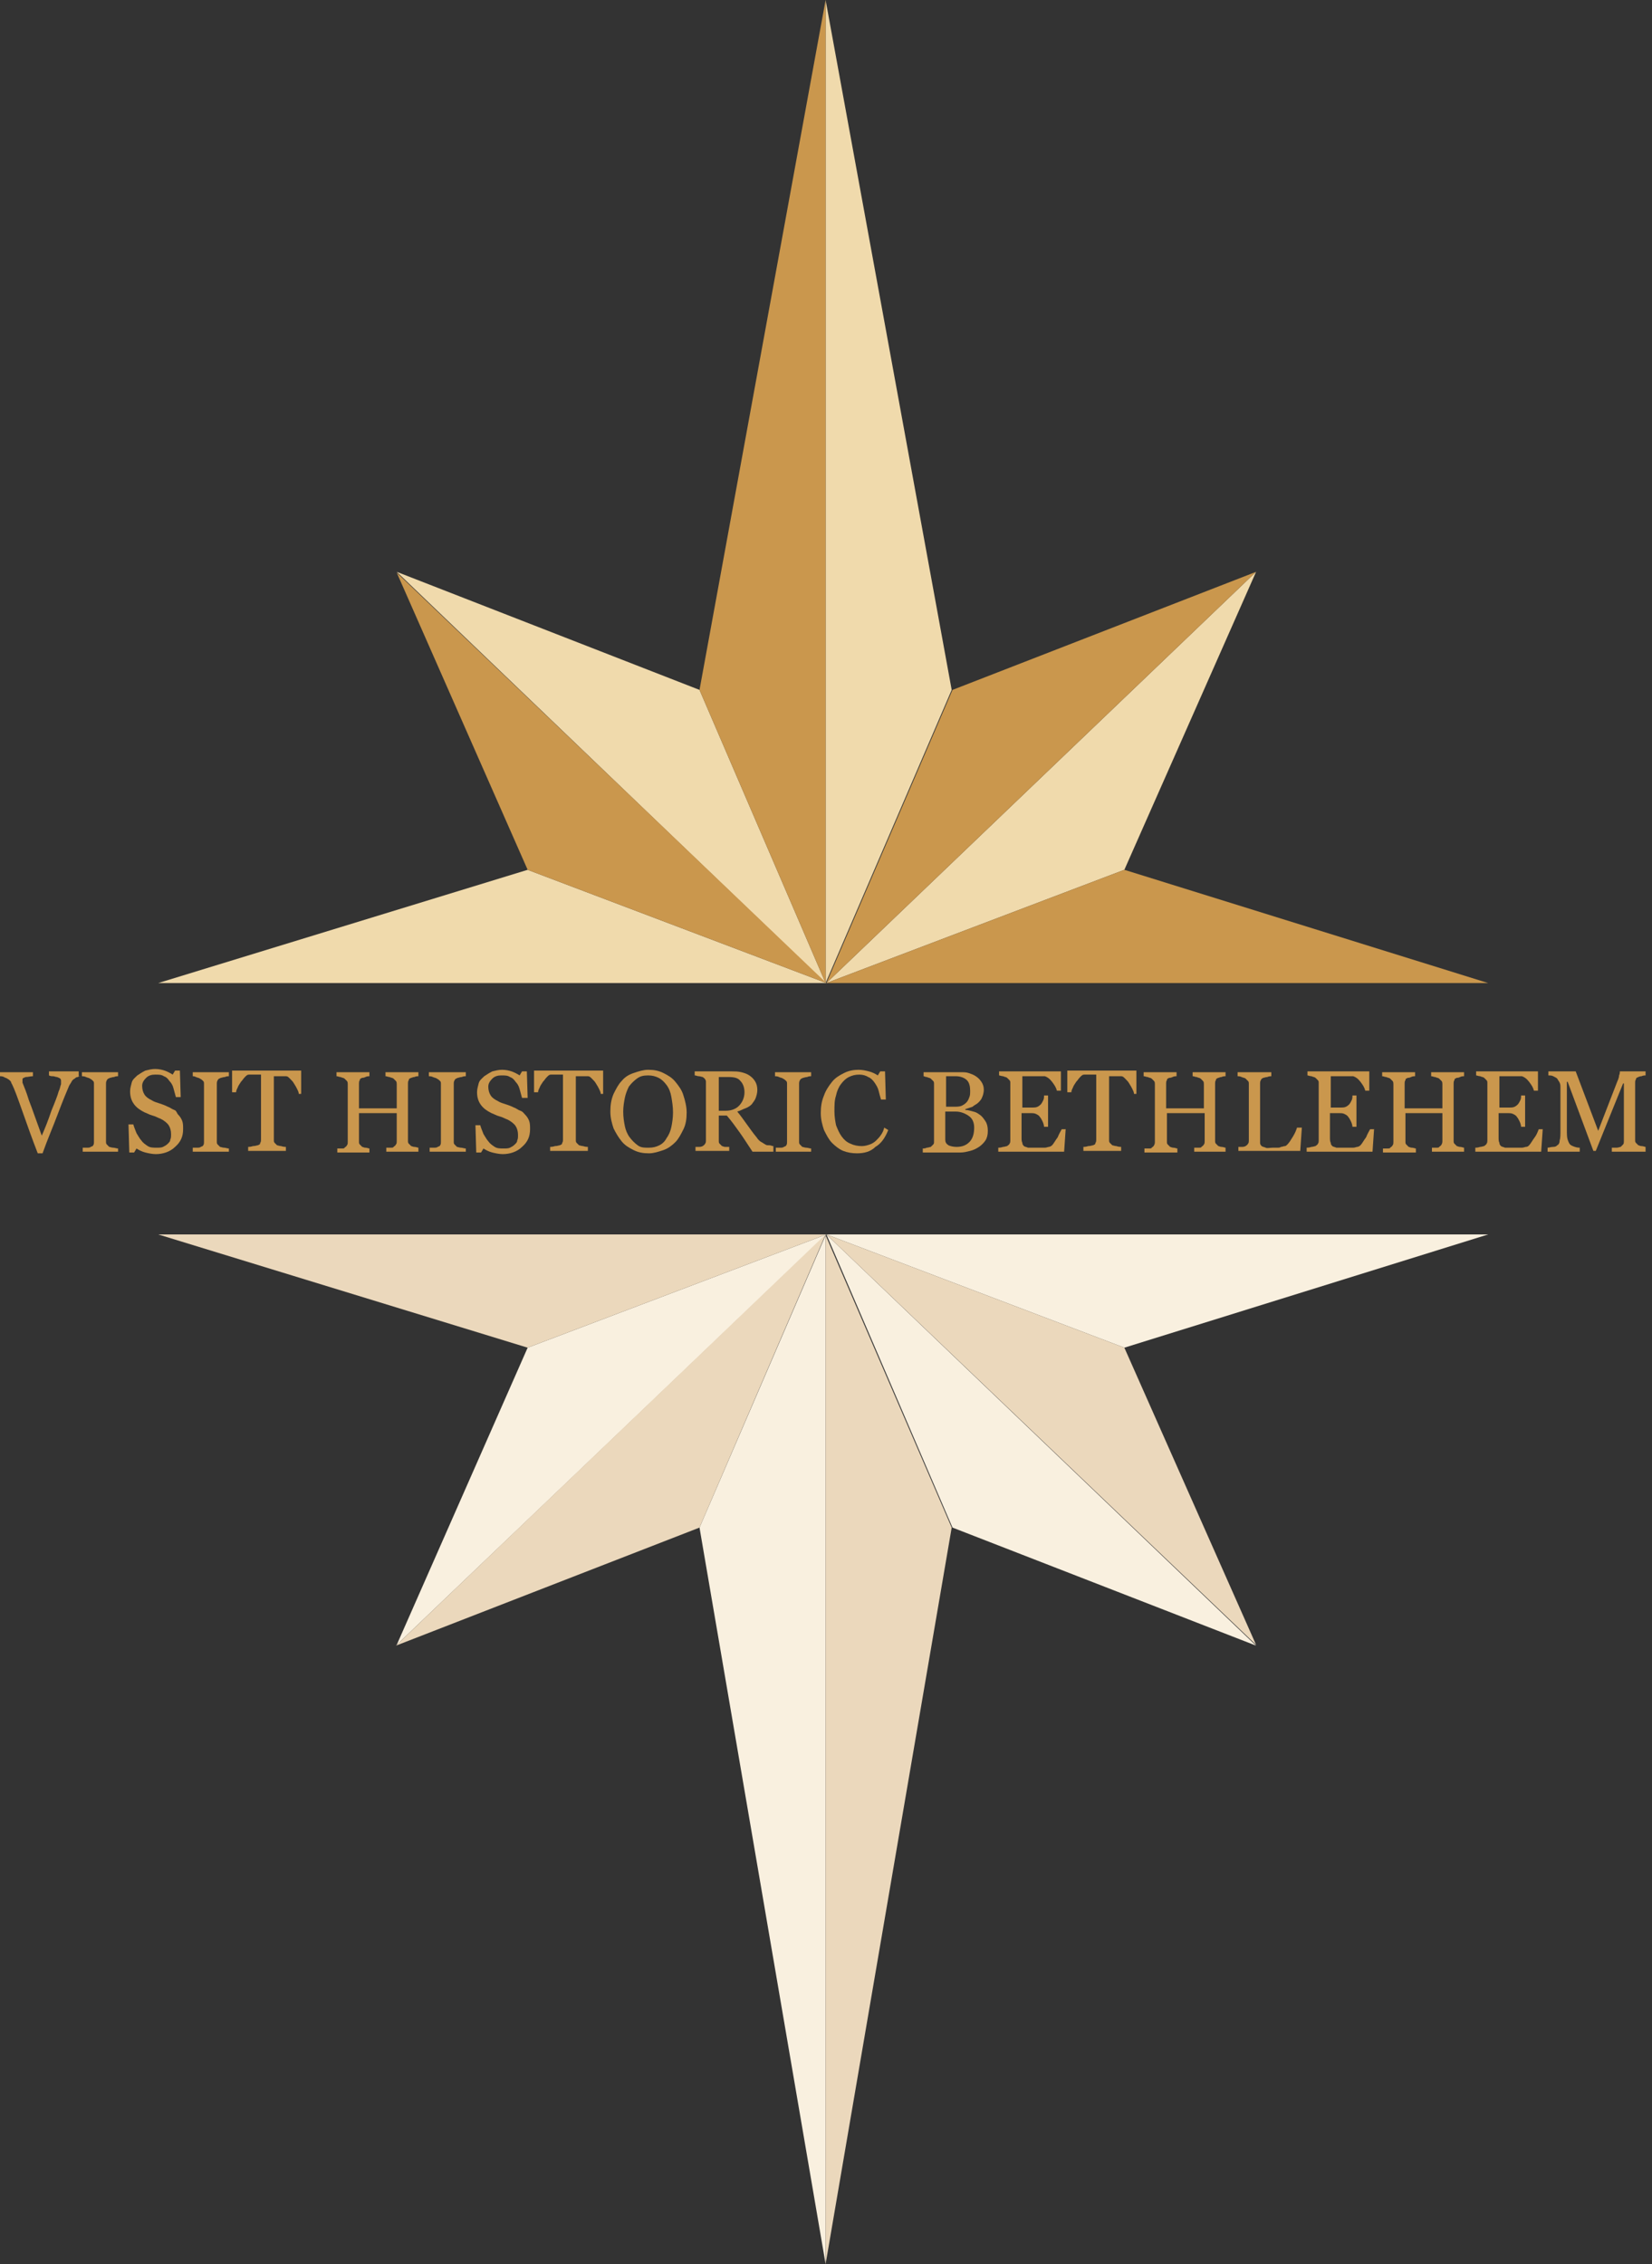 <?xml version="1.0" encoding="utf-8"?>
<svg version="1.1" id="Layer_1" xmlns="http://www.w3.org/2000/svg" xmlns:xlink="http://www.w3.org/1999/xlink" x="0px" y="0px"
	 viewBox="0 0 205.7 281.9" style="enable-background:new 0 0 205.7 281.9;" xml:space="preserve">
<rect x="0" y="0" width="205.7" height="281.9" fill="#333333" stroke="none"/>
<style type="text/css">
	.st0{fill:#F0DAAC;}
	.st1{fill:#F9F0DF;}
	.st2{fill:#CA974D;}
	.st3{fill:#EBD8BC;}
	.st4{enable-background:new    ;}
</style>
<path class="st0" d="M102.8,122.4V0l15.7,85.9L102.8,122.4z M140,108.3l-37.1,14.1l53.5-51.2L140,108.3z M87.1,85.9l15.7,36.5
	L49.4,71.2L87.1,85.9z"/>
<path class="st0" d="M65.7,108.3l37.2,14.1H19.7L65.7,108.3z"/>
<path class="st1" d="M118.6,190.2l-15.7-36.5l53.5,51.2L118.6,190.2z M140,167.8l-37.1-14.1h82.4L140,167.8z"/>
<path class="st1" d="M102.8,153.8v128.1l-15.7-91.7L102.8,153.8z"/>
<path class="st1" d="M65.7,167.8l37.2-14.1l-53.5,51.1L65.7,167.8z"/>
<path class="st2" d="M102.8,122.4V0L87.1,85.9L102.8,122.4z"/>
<path class="st2" d="M118.6,85.9l-15.7,36.5l53.5-51.2L118.6,85.9z M140,108.3l-37.1,14.1h82.4L140,108.3z"/>
<path class="st2" d="M65.7,108.3l37.2,14.1L49.4,71.3L65.7,108.3z"/>
<path class="st3" d="M102.8,153.8v128.1l15.7-91.7L102.8,153.8z M140,167.8l-37.1-14.1l53.5,51.1L140,167.8z M87.1,190.2l15.7-36.5
	l-53.5,51.2L87.1,190.2z"/>
<path class="st3" d="M65.7,167.8l37.2-14.1H19.7L65.7,167.8z"/>
<g class="st4">
	<path class="st2" d="M10.1,134c-0.1,0-0.3,0-0.4,0.1c-0.2,0-0.3,0.1-0.4,0.2c-0.2,0.1-0.3,0.2-0.4,0.4c-0.1,0.2-0.2,0.3-0.3,0.5
		c-0.3,0.7-0.8,1.9-1.4,3.5c-0.6,1.6-1.3,3.2-1.9,4.9H4.7c-0.7-1.8-1.3-3.5-1.9-5.2s-1-2.8-1.3-3.4c-0.1-0.1-0.1-0.3-0.2-0.4
		c-0.1-0.1-0.2-0.2-0.4-0.3c-0.1-0.1-0.3-0.1-0.4-0.2C0.3,134,0.1,134,0,134v-0.5h4.1v0.5c-0.3,0-0.6,0.1-0.9,0.1
		c-0.2,0.1-0.4,0.1-0.4,0.3c0,0.1,0,0.1,0,0.2c0,0.1,0,0.1,0,0.2c0.2,0.5,0.5,1.2,0.8,2.2c0.4,1,0.9,2.5,1.6,4.4
		c0.4-0.9,0.8-1.9,1.2-3.1c0.5-1.2,0.8-2,0.9-2.4c0.2-0.4,0.2-0.7,0.3-0.9c0-0.2,0-0.3,0-0.4c0-0.1,0-0.2-0.1-0.3s-0.2-0.1-0.4-0.2
		c-0.2,0-0.3-0.1-0.5-0.1c-0.2,0-0.3,0-0.5-0.1v-0.5h3.7V134z"/>
	<path class="st2" d="M14.8,143.4h-4.5v-0.5c0.1,0,0.3,0,0.5,0c0.2,0,0.4,0,0.5-0.1c0.2-0.1,0.3-0.1,0.3-0.2
		c0.1-0.1,0.1-0.3,0.1-0.4v-7.2c0-0.2,0-0.3-0.1-0.4s-0.2-0.2-0.4-0.3c-0.1-0.1-0.3-0.1-0.5-0.2s-0.4-0.1-0.5-0.1v-0.5h4.5v0.5
		c-0.1,0-0.3,0-0.5,0.1c-0.2,0-0.4,0.1-0.5,0.1c-0.2,0.1-0.3,0.1-0.4,0.3s-0.1,0.3-0.1,0.4v7.2c0,0.2,0,0.3,0.1,0.4
		c0.1,0.1,0.2,0.2,0.3,0.3c0.1,0,0.3,0.1,0.5,0.1c0.2,0,0.4,0.1,0.6,0.1V143.4z"/>
	<path class="st2" d="M22.2,138.8c0.2,0.2,0.4,0.5,0.5,0.8s0.1,0.6,0.1,1c0,0.9-0.3,1.6-1,2.2c-0.6,0.6-1.5,0.9-2.4,0.9
		c-0.4,0-0.9-0.1-1.3-0.2c-0.4-0.1-0.8-0.3-1.1-0.5l-0.3,0.5h-0.6L16,140h0.6c0.1,0.4,0.3,0.8,0.4,1.1c0.2,0.3,0.4,0.7,0.6,0.9
		c0.2,0.3,0.5,0.5,0.8,0.7c0.3,0.2,0.7,0.2,1.1,0.2c0.3,0,0.6,0,0.8-0.1s0.4-0.2,0.6-0.4s0.3-0.3,0.3-0.5c0.1-0.2,0.1-0.4,0.1-0.7
		c0-0.4-0.1-0.8-0.3-1.1c-0.2-0.3-0.6-0.6-1-0.8c-0.3-0.1-0.6-0.3-1-0.4c-0.4-0.1-0.7-0.3-1-0.4c-0.6-0.3-1-0.6-1.3-1
		s-0.5-0.9-0.5-1.6c0-0.4,0.1-0.7,0.2-1.1s0.4-0.6,0.7-0.9c0.3-0.2,0.6-0.4,1-0.6c0.4-0.1,0.8-0.2,1.2-0.2c0.5,0,0.9,0.1,1.2,0.2
		s0.7,0.3,1,0.5l0.3-0.5h0.6l0.1,3.3h-0.6c-0.1-0.4-0.2-0.7-0.3-1.1s-0.3-0.7-0.5-0.9c-0.2-0.3-0.4-0.5-0.7-0.6
		c-0.3-0.2-0.6-0.2-1.1-0.2c-0.4,0-0.8,0.1-1.1,0.4s-0.5,0.6-0.5,1c0,0.4,0.1,0.8,0.3,1.1c0.2,0.3,0.5,0.5,0.9,0.7
		c0.3,0.2,0.7,0.3,1,0.4s0.6,0.2,1,0.4c0.3,0.1,0.5,0.3,0.8,0.4S22,138.6,22.2,138.8z"/>
	<path class="st2" d="M28.4,143.4H24v-0.5c0.1,0,0.3,0,0.5,0c0.2,0,0.4,0,0.5-0.1c0.2-0.1,0.3-0.1,0.3-0.2c0.1-0.1,0.1-0.3,0.1-0.4
		v-7.2c0-0.2,0-0.3-0.1-0.4s-0.2-0.2-0.4-0.3c-0.1-0.1-0.3-0.1-0.5-0.2S24.1,134,24,134v-0.5h4.5v0.5c-0.1,0-0.3,0-0.5,0.1
		c-0.2,0-0.4,0.1-0.5,0.1c-0.2,0.1-0.3,0.1-0.4,0.3s-0.1,0.3-0.1,0.4v7.2c0,0.2,0,0.3,0.1,0.4c0.1,0.1,0.2,0.2,0.3,0.3
		c0.1,0,0.3,0.1,0.5,0.1c0.2,0,0.4,0.1,0.6,0.1V143.4z"/>
	<path class="st2" d="M37.7,136.2h-0.5c0-0.2-0.1-0.4-0.2-0.6s-0.2-0.4-0.4-0.7c-0.1-0.2-0.3-0.4-0.5-0.6c-0.2-0.2-0.3-0.3-0.5-0.3
		c-0.1,0-0.3,0-0.5,0c-0.2,0-0.4,0-0.6,0h-0.4v7.9c0,0.2,0,0.3,0.1,0.4c0.1,0.1,0.2,0.2,0.3,0.3c0.1,0,0.3,0.1,0.5,0.1
		c0.3,0.1,0.5,0.1,0.6,0.1v0.5h-4.7v-0.5c0.1,0,0.3,0,0.6-0.1c0.3,0,0.5-0.1,0.6-0.1c0.2-0.1,0.3-0.1,0.3-0.3
		c0.1-0.1,0.1-0.3,0.1-0.5v-8h-0.4c-0.1,0-0.3,0-0.5,0c-0.2,0-0.4,0-0.6,0c-0.2,0-0.3,0.1-0.5,0.3c-0.2,0.2-0.3,0.4-0.5,0.6
		c-0.1,0.2-0.3,0.4-0.4,0.7c-0.1,0.2-0.2,0.4-0.2,0.6h-0.5v-2.7h8.6V136.2z"/>
	<path class="st2" d="M52.2,143.4h-4.1v-0.5c0.1,0,0.3,0,0.5,0c0.2,0,0.4,0,0.4-0.1c0.1-0.1,0.2-0.1,0.3-0.3
		c0.1-0.1,0.1-0.3,0.1-0.4v-3.5h-4.7v3.5c0,0.2,0,0.3,0.1,0.4c0.1,0.1,0.2,0.2,0.3,0.3c0.1,0,0.2,0.1,0.4,0.1c0.2,0,0.4,0.1,0.5,0.1
		v0.5H42v-0.5c0.1,0,0.3,0,0.5,0c0.2,0,0.4,0,0.4-0.1c0.1-0.1,0.2-0.1,0.3-0.3c0.1-0.1,0.1-0.3,0.1-0.4v-7.2c0-0.1,0-0.3-0.1-0.4
		c-0.1-0.1-0.2-0.2-0.3-0.3c-0.1-0.1-0.3-0.1-0.5-0.2c-0.2,0-0.3-0.1-0.5-0.1v-0.5h4.1v0.5c-0.1,0-0.3,0-0.5,0.1s-0.3,0.1-0.4,0.1
		c-0.2,0.1-0.3,0.1-0.3,0.3c-0.1,0.1-0.1,0.3-0.1,0.4v3.1h4.7v-3c0-0.1,0-0.3-0.1-0.4c-0.1-0.1-0.2-0.2-0.3-0.3
		c-0.1-0.1-0.3-0.1-0.5-0.2c-0.2,0-0.3-0.1-0.5-0.1v-0.5h4.1v0.5c-0.1,0-0.3,0-0.5,0.1c-0.2,0-0.3,0.1-0.4,0.1
		c-0.2,0.1-0.3,0.1-0.3,0.3c-0.1,0.1-0.1,0.3-0.1,0.4v7.1c0,0.2,0,0.3,0.1,0.4c0.1,0.1,0.2,0.2,0.3,0.3c0.1,0,0.2,0.1,0.4,0.1
		c0.2,0,0.4,0.1,0.5,0.1V143.4z"/>
	<path class="st2" d="M58,143.4h-4.5v-0.5c0.1,0,0.3,0,0.5,0c0.2,0,0.4,0,0.5-0.1c0.2-0.1,0.3-0.1,0.3-0.2c0.1-0.1,0.1-0.3,0.1-0.4
		v-7.2c0-0.2,0-0.3-0.1-0.4s-0.2-0.2-0.4-0.3c-0.1-0.1-0.3-0.1-0.5-0.2s-0.4-0.1-0.5-0.1v-0.5H58v0.5c-0.1,0-0.3,0-0.5,0.1
		c-0.2,0-0.4,0.1-0.5,0.1c-0.2,0.1-0.3,0.1-0.4,0.3s-0.1,0.3-0.1,0.4v7.2c0,0.2,0,0.3,0.1,0.4c0.1,0.1,0.2,0.2,0.3,0.3
		c0.1,0,0.3,0.1,0.5,0.1c0.2,0,0.4,0.1,0.6,0.1V143.4z"/>
	<path class="st2" d="M65.4,138.8c0.2,0.2,0.4,0.5,0.5,0.8s0.1,0.6,0.1,1c0,0.9-0.3,1.6-1,2.2c-0.6,0.6-1.5,0.9-2.4,0.9
		c-0.4,0-0.9-0.1-1.3-0.2c-0.4-0.1-0.8-0.3-1.1-0.5l-0.3,0.5h-0.6l-0.1-3.4h0.6c0.1,0.4,0.3,0.8,0.4,1.1c0.2,0.3,0.4,0.7,0.6,0.9
		c0.2,0.3,0.5,0.5,0.8,0.7c0.3,0.2,0.7,0.2,1.1,0.2c0.3,0,0.6,0,0.8-0.1s0.4-0.2,0.6-0.4s0.3-0.3,0.3-0.5c0.1-0.2,0.1-0.4,0.1-0.7
		c0-0.4-0.1-0.8-0.3-1.1c-0.2-0.3-0.6-0.6-1-0.8c-0.3-0.1-0.6-0.3-1-0.4c-0.4-0.1-0.7-0.3-1-0.4c-0.6-0.3-1-0.6-1.3-1
		s-0.5-0.9-0.5-1.6c0-0.4,0.1-0.7,0.2-1.1s0.4-0.6,0.7-0.9c0.3-0.2,0.6-0.4,1-0.6c0.4-0.1,0.8-0.2,1.2-0.2c0.5,0,0.9,0.1,1.2,0.2
		s0.7,0.3,1,0.5l0.3-0.5h0.6l0.1,3.3H65c-0.1-0.4-0.2-0.7-0.3-1.1s-0.3-0.7-0.5-0.9c-0.2-0.3-0.4-0.5-0.7-0.6
		c-0.3-0.2-0.6-0.2-1.1-0.2c-0.4,0-0.8,0.1-1.1,0.4s-0.5,0.6-0.5,1c0,0.4,0.1,0.8,0.3,1.1c0.2,0.3,0.5,0.5,0.9,0.7
		c0.3,0.2,0.7,0.3,1,0.4s0.6,0.2,1,0.4c0.3,0.1,0.5,0.3,0.8,0.4S65.2,138.6,65.4,138.8z"/>
	<path class="st2" d="M75.3,136.2h-0.5c0-0.2-0.1-0.4-0.2-0.6s-0.2-0.4-0.4-0.7c-0.1-0.2-0.3-0.4-0.5-0.6c-0.2-0.2-0.3-0.3-0.5-0.3
		c-0.1,0-0.3,0-0.5,0c-0.2,0-0.4,0-0.6,0h-0.4v7.9c0,0.2,0,0.3,0.1,0.4c0.1,0.1,0.2,0.2,0.3,0.3c0.1,0,0.3,0.1,0.5,0.1
		c0.3,0.1,0.5,0.1,0.6,0.1v0.5h-4.7v-0.5c0.1,0,0.3,0,0.6-0.1c0.3,0,0.5-0.1,0.6-0.1c0.2-0.1,0.3-0.1,0.3-0.3
		c0.1-0.1,0.1-0.3,0.1-0.5v-8h-0.4c-0.1,0-0.3,0-0.5,0c-0.2,0-0.4,0-0.6,0c-0.2,0-0.3,0.1-0.5,0.3c-0.2,0.2-0.3,0.4-0.5,0.6
		c-0.1,0.2-0.3,0.4-0.4,0.7c-0.1,0.2-0.2,0.4-0.2,0.6h-0.5v-2.7h8.6V136.2z"/>
	<path class="st2" d="M84.1,134.7c0.4,0.5,0.8,1,1,1.7c0.2,0.6,0.4,1.4,0.4,2.1c0,0.8-0.1,1.5-0.4,2.1s-0.6,1.2-1,1.6
		c-0.4,0.4-0.9,0.8-1.5,1c-0.6,0.2-1.2,0.4-1.8,0.4c-0.7,0-1.3-0.1-1.9-0.4s-1.1-0.6-1.5-1.1c-0.4-0.5-0.7-1-1-1.6
		c-0.2-0.6-0.4-1.3-0.4-2.1c0-0.8,0.1-1.5,0.4-2.2c0.3-0.6,0.6-1.2,1-1.6c0.4-0.5,0.9-0.8,1.5-1s1.2-0.4,1.8-0.4
		c0.7,0,1.3,0.1,1.9,0.4C83.2,133.9,83.7,134.2,84.1,134.7z M83,141.7c0.3-0.4,0.5-0.9,0.6-1.4c0.1-0.5,0.2-1.1,0.2-1.8
		c0-0.7-0.1-1.3-0.2-1.9s-0.3-1.1-0.6-1.5c-0.3-0.4-0.6-0.7-1-0.9c-0.4-0.2-0.8-0.3-1.3-0.3c-0.6,0-1,0.1-1.4,0.4
		c-0.4,0.3-0.7,0.6-1,1c-0.2,0.4-0.4,0.9-0.5,1.4c-0.1,0.5-0.2,1.1-0.2,1.7c0,0.7,0.1,1.3,0.2,1.8s0.3,1,0.6,1.4
		c0.3,0.4,0.6,0.7,1,1s0.8,0.3,1.4,0.3c0.5,0,0.9-0.1,1.3-0.3C82.5,142.4,82.8,142.1,83,141.7z"/>
	<path class="st2" d="M96.4,143.4h-2.7c-0.6-0.9-1.1-1.7-1.6-2.4c-0.5-0.7-1-1.4-1.6-2.1h-1v3.1c0,0.2,0,0.3,0.1,0.4
		c0.1,0.1,0.2,0.2,0.3,0.3c0.1,0,0.2,0.1,0.4,0.1c0.2,0,0.4,0,0.5,0v0.5h-4.2v-0.5c0.1,0,0.3,0,0.5,0s0.4-0.1,0.4-0.1
		c0.1-0.1,0.2-0.1,0.3-0.3c0.1-0.1,0.1-0.3,0.1-0.4v-7.2c0-0.2,0-0.3-0.1-0.4c0-0.1-0.2-0.2-0.3-0.3c-0.1,0-0.3-0.1-0.5-0.1
		c-0.2,0-0.3-0.1-0.5-0.1v-0.5h4.6c0.4,0,0.8,0,1.2,0.1c0.4,0.1,0.7,0.2,1,0.4c0.3,0.2,0.5,0.4,0.7,0.7c0.2,0.3,0.3,0.7,0.3,1.1
		c0,0.4-0.1,0.7-0.2,1c-0.1,0.3-0.3,0.5-0.5,0.8c-0.2,0.2-0.5,0.4-0.8,0.5c-0.3,0.1-0.6,0.3-1,0.4c0.5,0.6,0.9,1.2,1.2,1.6
		s0.7,1,1.2,1.6c0.2,0.3,0.4,0.5,0.6,0.6c0.2,0.1,0.3,0.2,0.5,0.3c0.1,0.1,0.3,0.1,0.5,0.1c0.2,0,0.3,0.1,0.5,0.1V143.4z M92.7,136
		c0-0.6-0.2-1.1-0.5-1.4c-0.3-0.4-0.8-0.5-1.5-0.5h-1.2v4.2h0.9c0.6,0,1.2-0.2,1.6-0.6S92.7,136.7,92.7,136z"/>
	<path class="st2" d="M101.1,143.4h-4.5v-0.5c0.1,0,0.3,0,0.5,0c0.2,0,0.4,0,0.5-0.1c0.2-0.1,0.3-0.1,0.3-0.2
		c0.1-0.1,0.1-0.3,0.1-0.4v-7.2c0-0.2,0-0.3-0.1-0.4s-0.2-0.2-0.4-0.3c-0.1-0.1-0.3-0.1-0.5-0.2s-0.4-0.1-0.5-0.1v-0.5h4.5v0.5
		c-0.1,0-0.3,0-0.5,0.1c-0.2,0-0.4,0.1-0.5,0.1c-0.2,0.1-0.3,0.1-0.4,0.3s-0.1,0.3-0.1,0.4v7.2c0,0.2,0,0.3,0.1,0.4
		c0.1,0.1,0.2,0.2,0.3,0.3c0.1,0,0.3,0.1,0.5,0.1c0.2,0,0.4,0.1,0.6,0.1V143.4z"/>
	<path class="st2" d="M106.7,143.6c-0.6,0-1.2-0.1-1.7-0.3c-0.5-0.2-1-0.6-1.4-1c-0.4-0.4-0.7-1-1-1.6c-0.2-0.6-0.4-1.3-0.4-2.1
		c0-0.8,0.1-1.5,0.4-2.2c0.2-0.6,0.6-1.2,1-1.7c0.4-0.5,0.9-0.8,1.5-1.1c0.6-0.3,1.2-0.4,1.8-0.4c0.5,0,0.9,0.1,1.3,0.2
		s0.8,0.3,1.1,0.5l0.3-0.5h0.6l0.1,3.5h-0.6c-0.1-0.3-0.2-0.7-0.3-1.1c-0.1-0.4-0.3-0.7-0.5-1c-0.2-0.3-0.5-0.6-0.8-0.7
		c-0.3-0.2-0.7-0.3-1.1-0.3c-0.5,0-0.9,0.1-1.3,0.3c-0.4,0.2-0.7,0.5-1,0.9c-0.3,0.4-0.5,0.9-0.6,1.4c-0.2,0.6-0.2,1.2-0.2,2
		c0,0.6,0.1,1.2,0.2,1.7c0.2,0.5,0.4,1,0.7,1.4c0.3,0.4,0.6,0.7,1.1,0.9c0.4,0.2,0.9,0.3,1.4,0.3c0.4,0,0.7-0.1,1-0.2
		c0.3-0.1,0.6-0.3,0.8-0.5c0.2-0.2,0.4-0.4,0.6-0.7c0.2-0.3,0.3-0.5,0.4-0.9l0.5,0.3c-0.4,1-0.9,1.7-1.6,2.1
		C108.4,143.4,107.6,143.6,106.7,143.6z"/>
	<path class="st2" d="M122,138.8c0.3,0.2,0.5,0.5,0.7,0.8c0.2,0.3,0.3,0.7,0.3,1.2c0,0.5-0.1,0.9-0.3,1.2c-0.2,0.3-0.5,0.6-0.8,0.8
		c-0.3,0.2-0.7,0.4-1.1,0.5s-0.8,0.2-1.2,0.2h-4.7v-0.5c0.1,0,0.3,0,0.5-0.1c0.2,0,0.4-0.1,0.5-0.1c0.1-0.1,0.2-0.2,0.3-0.3
		s0.1-0.2,0.1-0.4v-7.1c0-0.2,0-0.3-0.1-0.4s-0.2-0.2-0.3-0.3c-0.1-0.1-0.3-0.1-0.5-0.2c-0.2,0-0.3-0.1-0.4-0.1v-0.5h4.6
		c0.4,0,0.7,0,1,0.1c0.3,0.1,0.6,0.2,0.9,0.4c0.3,0.2,0.5,0.4,0.7,0.7s0.3,0.6,0.3,1c0,0.3-0.1,0.7-0.2,0.9
		c-0.1,0.3-0.3,0.5-0.5,0.7c-0.2,0.2-0.5,0.3-0.7,0.5c-0.3,0.1-0.6,0.2-0.9,0.3v0.1c0.3,0,0.6,0.1,1,0.2S121.7,138.6,122,138.8z
		 M120.3,137.3c0.2-0.2,0.3-0.4,0.4-0.7c0.1-0.2,0.1-0.5,0.1-0.8c0-0.5-0.1-1-0.4-1.3c-0.3-0.3-0.8-0.5-1.4-0.5c-0.1,0-0.3,0-0.6,0
		c-0.2,0-0.4,0-0.6,0v3.8h0.9c0.4,0,0.7,0,1-0.1C119.9,137.6,120.1,137.5,120.3,137.3z M121.3,140.4c0-0.6-0.2-1.1-0.6-1.4
		s-1-0.6-1.7-0.6c-0.3,0-0.5,0-0.8,0c-0.2,0-0.4,0-0.5,0v3.5c0,0.3,0.1,0.5,0.4,0.7c0.2,0.1,0.6,0.2,1,0.2c0.7,0,1.2-0.2,1.6-0.6
		C121.1,141.8,121.3,141.2,121.3,140.4z"/>
	<path class="st2" d="M132.7,140.5l-0.2,2.9h-8.2v-0.5c0.1,0,0.3,0,0.6-0.1c0.2,0,0.4-0.1,0.5-0.1c0.1-0.1,0.3-0.2,0.3-0.3
		c0.1-0.1,0.1-0.3,0.1-0.4v-7.1c0-0.2,0-0.3-0.1-0.4c-0.1-0.1-0.2-0.2-0.3-0.3c-0.1-0.1-0.3-0.1-0.5-0.2c-0.2,0-0.4-0.1-0.5-0.1
		v-0.5h7.7v2.4h-0.5c-0.1-0.4-0.3-0.7-0.6-1.1c-0.3-0.4-0.6-0.6-0.9-0.7c-0.1,0-0.3,0-0.5,0c-0.2,0-0.4,0-0.7,0h-1.6v3.9h1.1
		c0.4,0,0.6,0,0.8-0.1s0.3-0.2,0.4-0.3c0.1-0.1,0.2-0.3,0.3-0.5c0.1-0.2,0.1-0.4,0.1-0.6h0.5v3.9h-0.5c0-0.2-0.1-0.5-0.2-0.7
		c-0.1-0.2-0.2-0.4-0.3-0.5c-0.1-0.2-0.3-0.3-0.5-0.4s-0.4-0.1-0.7-0.1h-1.1v3c0,0.3,0,0.5,0.1,0.7c0,0.2,0.1,0.3,0.2,0.4
		c0.1,0.1,0.3,0.1,0.5,0.2c0.2,0,0.5,0,0.9,0c0.2,0,0.4,0,0.6,0c0.3,0,0.5,0,0.6,0c0.2,0,0.4-0.1,0.5-0.1s0.3-0.1,0.4-0.2
		c0.2-0.2,0.4-0.6,0.7-1c0.2-0.5,0.4-0.8,0.5-1H132.7z"/>
	<path class="st2" d="M141.7,136.2h-0.5c0-0.2-0.1-0.4-0.2-0.6c-0.1-0.2-0.2-0.4-0.4-0.7c-0.1-0.2-0.3-0.4-0.5-0.6
		c-0.2-0.2-0.3-0.3-0.5-0.3c-0.1,0-0.3,0-0.5,0c-0.2,0-0.4,0-0.6,0h-0.4v7.9c0,0.2,0,0.3,0.1,0.4c0.1,0.1,0.2,0.2,0.3,0.3
		c0.1,0,0.3,0.1,0.5,0.1c0.3,0.1,0.5,0.1,0.6,0.1v0.5h-4.7v-0.5c0.1,0,0.3,0,0.6-0.1c0.3,0,0.5-0.1,0.6-0.1c0.2-0.1,0.3-0.1,0.3-0.3
		c0.1-0.1,0.1-0.3,0.1-0.5v-8h-0.4c-0.1,0-0.3,0-0.5,0c-0.2,0-0.4,0-0.6,0c-0.2,0-0.3,0.1-0.5,0.3s-0.3,0.4-0.5,0.6
		c-0.1,0.2-0.3,0.4-0.4,0.7c-0.1,0.2-0.2,0.4-0.2,0.6h-0.5v-2.7h8.6V136.2z"/>
	<path class="st2" d="M152.8,143.4h-4.1v-0.5c0.1,0,0.3,0,0.5,0c0.2,0,0.4,0,0.4-0.1c0.1-0.1,0.2-0.1,0.3-0.3
		c0.1-0.1,0.1-0.3,0.1-0.4v-3.5h-4.7v3.5c0,0.2,0,0.3,0.1,0.4c0.1,0.1,0.2,0.2,0.3,0.3c0.1,0,0.2,0.1,0.4,0.1c0.2,0,0.4,0.1,0.5,0.1
		v0.5h-4.1v-0.5c0.1,0,0.3,0,0.5,0c0.2,0,0.4,0,0.4-0.1c0.1-0.1,0.2-0.1,0.3-0.3s0.1-0.3,0.1-0.4v-7.2c0-0.1,0-0.3-0.1-0.4
		c-0.1-0.1-0.2-0.2-0.3-0.3c-0.1-0.1-0.3-0.1-0.5-0.2c-0.2,0-0.3-0.1-0.5-0.1v-0.5h4.1v0.5c-0.1,0-0.3,0-0.5,0.1s-0.3,0.1-0.4,0.1
		c-0.2,0.1-0.3,0.1-0.3,0.3c-0.1,0.1-0.1,0.3-0.1,0.4v3.1h4.7v-3c0-0.1,0-0.3-0.1-0.4c-0.1-0.1-0.2-0.2-0.3-0.3
		c-0.1-0.1-0.3-0.1-0.5-0.2c-0.2,0-0.3-0.1-0.5-0.1v-0.5h4.1v0.5c-0.1,0-0.3,0-0.5,0.1c-0.2,0-0.3,0.1-0.4,0.1
		c-0.2,0.1-0.3,0.1-0.3,0.3c-0.1,0.1-0.1,0.3-0.1,0.4v7.1c0,0.2,0,0.3,0.1,0.4c0.1,0.1,0.2,0.2,0.3,0.3c0.1,0,0.2,0.1,0.4,0.1
		c0.2,0,0.4,0.1,0.5,0.1V143.4z"/>
	<path class="st2" d="M162.1,140.4l-0.2,2.9h-7.7v-0.5c0.1,0,0.3,0,0.5,0s0.4-0.1,0.4-0.1c0.1-0.1,0.2-0.1,0.3-0.3
		c0.1-0.1,0.1-0.3,0.1-0.4V135c0-0.2,0-0.3-0.1-0.4c-0.1-0.1-0.2-0.2-0.3-0.3c-0.1-0.1-0.3-0.1-0.5-0.2c-0.2-0.1-0.4-0.1-0.5-0.1
		v-0.5h4.2v0.5c-0.1,0-0.3,0-0.5,0.1c-0.2,0-0.4,0.1-0.5,0.1c-0.2,0.1-0.3,0.2-0.3,0.3c-0.1,0.1-0.1,0.3-0.1,0.4v6.7
		c0,0.3,0,0.5,0,0.7s0.1,0.3,0.2,0.4c0.1,0.1,0.3,0.1,0.5,0.2s0.5,0,0.9,0c0.2,0,0.4,0,0.5,0c0.2,0,0.4,0,0.5-0.1
		c0.2,0,0.3-0.1,0.5-0.1c0.1,0,0.2-0.1,0.3-0.2c0.2-0.2,0.4-0.5,0.7-1s0.4-0.8,0.5-1.1H162.1z"/>
	<path class="st2" d="M171.1,140.5l-0.2,2.9h-8.2v-0.5c0.1,0,0.3,0,0.6-0.1c0.2,0,0.4-0.1,0.5-0.1c0.1-0.1,0.3-0.2,0.3-0.3
		c0.1-0.1,0.1-0.3,0.1-0.4v-7.1c0-0.2,0-0.3-0.1-0.4c-0.1-0.1-0.2-0.2-0.3-0.3c-0.1-0.1-0.3-0.1-0.5-0.2c-0.2,0-0.4-0.1-0.5-0.1
		v-0.5h7.7v2.4h-0.5c-0.1-0.4-0.3-0.7-0.6-1.1c-0.3-0.4-0.6-0.6-0.9-0.7c-0.1,0-0.3,0-0.5,0c-0.2,0-0.4,0-0.7,0h-1.6v3.9h1.1
		c0.4,0,0.6,0,0.8-0.1s0.3-0.2,0.4-0.3c0.1-0.1,0.2-0.3,0.3-0.5c0.1-0.2,0.1-0.4,0.1-0.6h0.5v3.9h-0.5c0-0.2-0.1-0.5-0.2-0.7
		c-0.1-0.2-0.2-0.4-0.3-0.5c-0.1-0.2-0.3-0.3-0.5-0.4s-0.4-0.1-0.7-0.1h-1.1v3c0,0.3,0,0.5,0.1,0.7c0,0.2,0.1,0.3,0.2,0.4
		c0.1,0.1,0.3,0.1,0.5,0.2c0.2,0,0.5,0,0.9,0c0.2,0,0.4,0,0.6,0c0.3,0,0.5,0,0.6,0c0.2,0,0.4-0.1,0.5-0.1s0.3-0.1,0.4-0.2
		c0.2-0.2,0.4-0.6,0.7-1c0.2-0.5,0.4-0.8,0.5-1H171.1z"/>
	<path class="st2" d="M182.4,143.4h-4.1v-0.5c0.1,0,0.3,0,0.5,0c0.2,0,0.4,0,0.4-0.1c0.1-0.1,0.2-0.1,0.3-0.3s0.1-0.3,0.1-0.4v-3.5
		H175v3.5c0,0.2,0,0.3,0.1,0.4c0.1,0.1,0.2,0.2,0.3,0.3c0.1,0,0.2,0.1,0.4,0.1c0.2,0,0.4,0.1,0.5,0.1v0.5h-4.1v-0.5
		c0.1,0,0.3,0,0.5,0c0.2,0,0.4,0,0.4-0.1c0.1-0.1,0.2-0.1,0.3-0.3c0.1-0.1,0.1-0.3,0.1-0.4v-7.2c0-0.1,0-0.3-0.1-0.4
		c-0.1-0.1-0.2-0.2-0.3-0.3c-0.1-0.1-0.3-0.1-0.5-0.2c-0.2,0-0.3-0.1-0.5-0.1v-0.5h4.1v0.5c-0.1,0-0.3,0-0.5,0.1s-0.3,0.1-0.4,0.1
		c-0.2,0.1-0.3,0.1-0.3,0.3c-0.1,0.1-0.1,0.3-0.1,0.4v3.1h4.7v-3c0-0.1,0-0.3-0.1-0.4c-0.1-0.1-0.2-0.2-0.3-0.3
		c-0.1-0.1-0.3-0.1-0.5-0.2c-0.2,0-0.3-0.1-0.5-0.1v-0.5h4.1v0.5c-0.1,0-0.3,0-0.5,0.1s-0.3,0.1-0.4,0.1c-0.2,0.1-0.3,0.1-0.3,0.3
		c-0.1,0.1-0.1,0.3-0.1,0.4v7.1c0,0.2,0,0.3,0.1,0.4c0.1,0.1,0.2,0.2,0.3,0.3c0.1,0,0.2,0.1,0.4,0.1c0.2,0,0.4,0.1,0.5,0.1V143.4z"
		/>
	<path class="st2" d="M192.1,140.5l-0.2,2.9h-8.2v-0.5c0.1,0,0.3,0,0.6-0.1c0.2,0,0.4-0.1,0.5-0.1c0.1-0.1,0.3-0.2,0.3-0.3
		c0.1-0.1,0.1-0.3,0.1-0.4v-7.1c0-0.2,0-0.3-0.1-0.4c-0.1-0.1-0.2-0.2-0.3-0.3c-0.1-0.1-0.3-0.1-0.5-0.2c-0.2,0-0.4-0.1-0.5-0.1
		v-0.5h7.7v2.4h-0.5c-0.1-0.4-0.3-0.7-0.6-1.1c-0.3-0.4-0.6-0.6-0.9-0.7c-0.1,0-0.3,0-0.5,0c-0.2,0-0.4,0-0.7,0h-1.6v3.9h1.1
		c0.4,0,0.6,0,0.8-0.1c0.2-0.1,0.3-0.2,0.4-0.3c0.1-0.1,0.2-0.3,0.3-0.5c0.1-0.2,0.1-0.4,0.1-0.6h0.5v3.9h-0.5
		c0-0.2-0.1-0.5-0.2-0.7c-0.1-0.2-0.2-0.4-0.3-0.5c-0.1-0.2-0.3-0.3-0.5-0.4c-0.2-0.1-0.4-0.1-0.7-0.1h-1.1v3c0,0.3,0,0.5,0.1,0.7
		c0,0.2,0.1,0.3,0.2,0.4c0.1,0.1,0.3,0.1,0.5,0.2c0.2,0,0.5,0,0.9,0c0.2,0,0.4,0,0.6,0c0.3,0,0.5,0,0.6,0c0.2,0,0.4-0.1,0.5-0.1
		c0.2,0,0.3-0.1,0.4-0.2c0.2-0.2,0.4-0.6,0.7-1s0.4-0.8,0.5-1H192.1z"/>
	<path class="st2" d="M205.1,143.4h-4.4v-0.5c0.2,0,0.4,0,0.6,0c0.2,0,0.4-0.1,0.5-0.1c0.1-0.1,0.2-0.2,0.3-0.3
		c0.1-0.1,0.1-0.3,0.1-0.4v-7.2h-0.1l-3.4,8.4h-0.3l-3.2-8.6h-0.1v5.9c0,0.6,0,1,0.1,1.3c0.1,0.3,0.2,0.5,0.3,0.6
		c0.1,0.1,0.3,0.2,0.6,0.3c0.3,0.1,0.5,0.1,0.6,0.1v0.5h-4v-0.5c0.2,0,0.4-0.1,0.7-0.1s0.4-0.1,0.5-0.2c0.2-0.1,0.3-0.3,0.3-0.6
		c0.1-0.3,0.1-0.7,0.1-1.4v-5.1c0-0.3,0-0.5-0.1-0.7c-0.1-0.2-0.2-0.3-0.3-0.5c-0.1-0.1-0.3-0.2-0.5-0.3s-0.4-0.1-0.6-0.1v-0.5h3.4
		l2.8,7.4l2.4-6.2c0.1-0.2,0.2-0.5,0.2-0.7c0.1-0.2,0.1-0.4,0.1-0.5h3.2v0.5c-0.1,0-0.3,0-0.5,0.1c-0.2,0-0.4,0.1-0.4,0.1
		c-0.2,0.1-0.3,0.1-0.3,0.3c-0.1,0.1-0.1,0.3-0.1,0.4v7.1c0,0.2,0,0.3,0.1,0.4c0.1,0.1,0.2,0.2,0.3,0.3c0.1,0,0.2,0.1,0.4,0.1
		s0.4,0.1,0.5,0.1V143.4z"/>
</g>
</svg>
